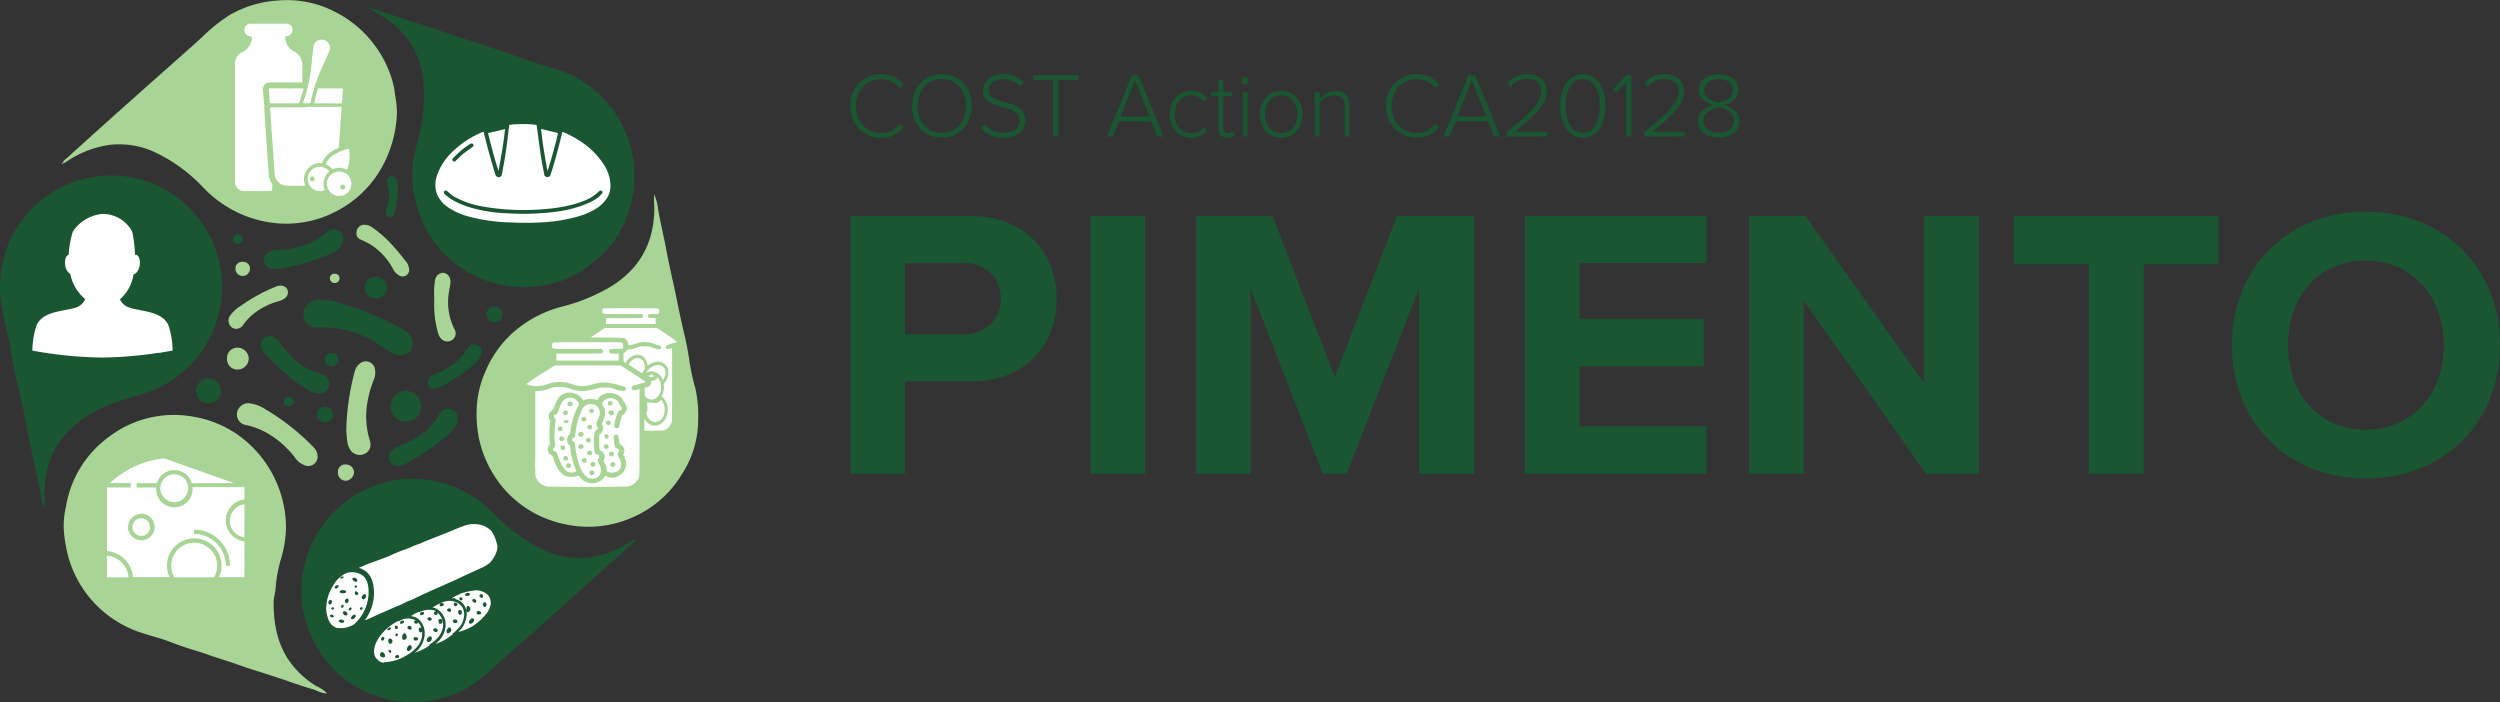 <svg id="Layer_1" data-name="Layer 1" xmlns="http://www.w3.org/2000/svg" viewBox="0 0 629.2 176.79"><rect x="0" y="0" width="629.2" height="176.79" fill="#333333" stroke="none"/><defs><style>.cls-1{fill:#1a5632;}.cls-2{fill:#007974;}.cls-3{fill:#a8d596;}.cls-4{fill:#fff;}.cls-5{fill:none;}</style></defs><path class="cls-1" d="M222.45,121.35V56.46h30.2c14,0,21.69,9.53,21.69,20.92S266.6,98.1,252.65,98.1H236.19v23.25Zm28.36-53H236.19v17.9h14.62c5.43,0,9.49-3.5,9.49-9s-4.06-9-9.49-9" transform="translate(-8.4 -2.1)"/><rect class="cls-1" x="274.46" y="54.35" width="13.75" height="64.9"/><polygon class="cls-1" points="357.14 119.25 357.14 72.55 338.94 119.25 332.94 119.25 314.74 72.55 314.74 119.25 300.99 119.25 300.99 54.35 320.26 54.35 335.94 94.83 351.63 54.35 370.99 54.35 370.99 119.25 357.14 119.25"/><polygon class="cls-1" points="383.77 119.25 383.77 54.35 429.47 54.35 429.47 66.22 397.52 66.22 397.52 80.33 428.79 80.33 428.79 92.2 397.52 92.2 397.52 107.28 429.47 107.28 429.47 119.25 383.77 119.25"/><polygon class="cls-1" points="484.75 119.25 453.96 75.66 453.96 119.25 440.21 119.25 440.21 54.35 454.35 54.35 484.26 96.39 484.26 54.35 498.01 54.35 498.01 119.25 484.75 119.25"/><polygon class="cls-1" points="525.7 119.25 525.7 66.52 506.82 66.52 506.82 54.35 558.33 54.35 558.33 66.52 539.55 66.52 539.55 119.25 525.7 119.25"/><path class="cls-1" d="M603.81,55.39c19.56,0,33.79,14,33.79,33.57s-14.23,33.56-33.79,33.56-33.69-14-33.69-33.56,14.23-33.57,33.69-33.57m0,12.26c-11.91,0-19.56,9.14-19.56,21.31s7.65,21.3,19.56,21.3S623.47,101,623.47,89s-7.75-21.31-19.66-21.31" transform="translate(-8.4 -2.1)"/><path class="cls-1" d="M222.45,28.75a7.66,7.66,0,0,1,7.76-8,6.94,6.94,0,0,1,5.65,2.74l-1.11.72A5.57,5.57,0,0,0,230.21,22c-3.58,0-6.38,2.76-6.38,6.8s2.8,6.8,6.38,6.8a5.58,5.58,0,0,0,4.54-2.26l1.11.7a6.89,6.89,0,0,1-5.65,2.76,7.66,7.66,0,0,1-7.76-8" transform="translate(-8.4 -2.1)"/><path class="cls-1" d="M245.45,20.74c4.5,0,7.48,3.48,7.48,8s-3,8-7.48,8-7.49-3.48-7.49-8,3-8,7.49-8m0,1.21c-3.74,0-6.1,2.85-6.1,6.8s2.36,6.8,6.1,6.8,6.09-2.91,6.09-6.8-2.4-6.8-6.09-6.8" transform="translate(-8.4 -2.1)"/><path class="cls-1" d="M256.18,33.29a6.28,6.28,0,0,0,4.8,2.26c3.17,0,4.07-1.77,4.07-3.09,0-2.18-2.05-2.79-4.23-3.37-2.42-.67-5-1.37-5-4.22,0-2.53,2.27-4.13,5.06-4.13a6.6,6.6,0,0,1,5.22,2.18l-.88,1A5.5,5.5,0,0,0,260.8,22c-2.05,0-3.6,1.18-3.6,2.85,0,1.84,1.91,2.37,4,2.92,2.49.72,5.22,1.51,5.22,4.65,0,2-1.32,4.38-5.48,4.38a7,7,0,0,1-5.63-2.46Z" transform="translate(-8.4 -2.1)"/><polygon class="cls-1" points="265.06 34.37 265.06 20.1 260.02 20.1 260.02 18.89 271.43 18.89 271.43 20.1 266.39 20.1 266.39 34.37 265.06 34.37"/><path class="cls-1" d="M299.73,36.47l-1.55-3.8H290l-1.55,3.8H287L293.27,21h1.64l6.3,15.48Zm-5.66-14.18-3.67,9.17h7.37Z" transform="translate(-8.4 -2.1)"/><path class="cls-1" d="M308.21,25a4.58,4.58,0,0,1,3.94,1.9l-.83.74a3.53,3.53,0,0,0-3.05-1.55c-2.61,0-4.2,2.09-4.2,4.78s1.59,4.8,4.2,4.8a3.53,3.53,0,0,0,3.05-1.58l.83.75a4.55,4.55,0,0,1-3.94,1.92c-3.28,0-5.43-2.62-5.43-5.89S304.93,25,308.21,25" transform="translate(-8.4 -2.1)"/><path class="cls-1" d="M315.06,34.32v-8h-1.84V25.27h1.84V22.2h1.23v3.07h2.26v1.06h-2.26v7.8c0,.9.37,1.53,1.15,1.53a1.75,1.75,0,0,0,1.25-.53l.46.93a2.53,2.53,0,0,1-1.89.69c-1.48,0-2.2-.9-2.2-2.43" transform="translate(-8.4 -2.1)"/><path class="cls-1" d="M320.86,22.43a.94.94,0,0,1,.92-.92.93.93,0,0,1,0,1.85,1,1,0,0,1-.92-.93m.32,2.83h1.2V36.47h-1.2Z" transform="translate(-8.4 -2.1)"/><path class="cls-1" d="M325.48,30.86c0-3.27,2.1-5.87,5.35-5.87s5.38,2.6,5.38,5.87-2.08,5.89-5.38,5.89-5.35-2.62-5.35-5.89m9.44,0c0-2.49-1.45-4.78-4.09-4.78s-4.06,2.29-4.06,4.78,1.48,4.8,4.06,4.8,4.09-2.3,4.09-4.8" transform="translate(-8.4 -2.1)"/><path class="cls-1" d="M346.83,36.47V28.89c0-2.16-1.08-2.81-2.7-2.81A4.75,4.75,0,0,0,340.51,28v8.47h-1.2V25.27h1.2V27a5.62,5.62,0,0,1,4-2c2.26,0,3.51,1.11,3.51,3.64v7.84Z" transform="translate(-8.4 -2.1)"/><path class="cls-1" d="M357.22,28.75a7.66,7.66,0,0,1,7.76-8,7,7,0,0,1,5.66,2.74l-1.11.72A5.59,5.59,0,0,0,365,22c-3.58,0-6.37,2.76-6.37,6.8s2.79,6.8,6.37,6.8a5.6,5.6,0,0,0,4.55-2.26l1.11.7A6.89,6.89,0,0,1,365,36.75a7.66,7.66,0,0,1-7.76-8" transform="translate(-8.4 -2.1)"/><path class="cls-1" d="M384.47,36.47l-1.54-3.8h-8.2l-1.55,3.8H371.7L378,21h1.64L386,36.47Zm-5.66-14.18-3.67,9.17h7.37Z" transform="translate(-8.4 -2.1)"/><path class="cls-1" d="M387.59,36.47V35.38c5.24-4.24,8.75-7.26,8.75-10.26,0-2.22-1.82-3.15-3.51-3.15a5,5,0,0,0-4.22,2l-.91-.84a6.26,6.26,0,0,1,5.13-2.39c2.26,0,4.85,1.3,4.85,4.36,0,3.42-3.58,6.53-8,10.15h8.11v1.2Z" transform="translate(-8.4 -2.1)"/><path class="cls-1" d="M406.78,20.76c4.11,0,5.68,4.3,5.68,8s-1.57,8-5.68,8-5.71-4.34-5.71-8,1.55-8,5.71-8m0,1.21c-3.26,0-4.32,3.57-4.32,6.78s1.06,6.79,4.32,6.79,4.27-3.61,4.27-6.79S410,22,406.78,22" transform="translate(-8.4 -2.1)"/><polygon class="cls-1" points="409.25 34.37 409.25 20.7 406.78 23.35 405.97 22.49 409.37 18.89 410.57 18.89 410.57 34.37 409.25 34.37"/><path class="cls-1" d="M422.18,36.47V35.38c5.24-4.24,8.75-7.26,8.75-10.26,0-2.22-1.82-3.15-3.51-3.15a5,5,0,0,0-4.23,2l-.9-.84a6.26,6.26,0,0,1,5.13-2.39c2.26,0,4.85,1.3,4.85,4.36,0,3.42-3.58,6.53-8,10.15h8.11v1.2Z" transform="translate(-8.4 -2.1)"/><path class="cls-1" d="M439.52,28.49c-1.83-.49-3.58-1.67-3.58-3.74,0-2.73,2.54-4,5-4s5,1.26,5,4c0,2.07-1.75,3.25-3.57,3.74,2,.53,3.8,2,3.8,4.11,0,2.5-2.26,4.15-5.21,4.15s-5.25-1.62-5.25-4.15c0-2.16,1.88-3.58,3.84-4.11m1.41.6c-.95.12-3.91,1.05-3.91,3.41,0,1.88,1.85,3,3.91,3s3.9-1.16,3.9-3c0-2.36-3-3.29-3.9-3.41m0-7.12c-2,0-3.65,1.07-3.65,2.92,0,2.16,2.72,2.86,3.65,3,.94-.18,3.64-.88,3.64-3,0-1.85-1.64-2.92-3.64-2.92" transform="translate(-8.4 -2.1)"/><path class="cls-2" d="M90.66,176.61l0,0h0" transform="translate(-8.4 -2.1)"/><path class="cls-1" d="M167,138.49a25.79,25.79,0,0,1-10.51,3.93,21.44,21.44,0,0,1-12.25-2.36,42.38,42.38,0,0,1-11.29-8.47,29.41,29.41,0,0,0-15.28-8.46,27.31,27.31,0,0,0-12.56.43,26.53,26.53,0,0,0-9,4.27,28.24,28.24,0,0,0-11.69,20.22,26.39,26.39,0,0,0,2.75,15,27.43,27.43,0,0,0,18.66,15,25.41,25.41,0,0,0,10.36.5,30.68,30.68,0,0,0,10.34-3.6,39.68,39.68,0,0,0,6.81-5.51c4.19-3.75,8.46-7.41,12.65-11.16q10.72-9.6,21.4-19.26c.39-.36.9-.63,1.06-1.21l0,0c-.61-.05-1,.41-1.45.69" transform="translate(-8.4 -2.1)"/><path class="cls-1" d="M24.62,111.66c4.81-5.41,11.2-8,17.9-9.89a36.76,36.76,0,0,0,6.29-2.32A27.41,27.41,0,0,0,60.64,88.17a29.69,29.69,0,0,0,3.69-13.12,26.41,26.41,0,0,0-.78-7,26.81,26.81,0,0,0-5.37-11.22,27.7,27.7,0,0,0-26.13-10.2,27,27,0,0,0-13.55,6.1A27.48,27.48,0,0,0,8.75,69.93a27.87,27.87,0,0,0-.17,7.63c.49,4.18,1.8,8.19,2.45,12.34.59,3.73,1.46,7.44,2.33,11.14.94,4,1.67,8,2.49,12,.62,3,1.24,6,1.87,9,.37,1.81.83,3.61,1.09,5.43a5.77,5.77,0,0,0,1,2.63,26.08,26.08,0,0,1,.8-11,19.1,19.1,0,0,1,4.05-7.42" transform="translate(-8.4 -2.1)"/><path class="cls-3" d="M183.23,99.25a61.08,61.08,0,0,1-1.45-7.17c-.36-2.45-.91-4.89-1.49-7.31-.9-3.82-1.61-7.69-2.46-11.52-.63-2.82-1.25-5.64-1.77-8.47-.64-3.43-1.5-6.81-2.06-10.25A11.16,11.16,0,0,0,173,51c0,.65,0,1.14,0,1.63a25.68,25.68,0,0,1-.56,7.71,20.75,20.75,0,0,1-4.38,8.89,25.05,25.05,0,0,1-7.47,5.85,45.53,45.53,0,0,1-10.37,4.1,29.64,29.64,0,0,0-13.12,7,27.42,27.42,0,0,0-6.74,9.93,25.07,25.07,0,0,0-2,9.45,31.41,31.41,0,0,0,.52,6.55A28.47,28.47,0,0,0,133.59,123,27.28,27.28,0,0,0,144,131.81a29.53,29.53,0,0,0,8.51,2.58,27.31,27.31,0,0,0,15.7-2.36,26.74,26.74,0,0,0,11.75-10.48,25.13,25.13,0,0,0,4.15-13.39,32.73,32.73,0,0,0-.83-8.91" transform="translate(-8.4 -2.1)"/><path class="cls-3" d="M88,174.78a22.86,22.86,0,0,1-7.24-7c-2.71-4.28-3.5-9.06-3.49-14,0-1.3.46-2.56.52-3.87a33.75,33.75,0,0,1,1.39-7.34,30.12,30.12,0,0,0,1.2-7.66,28.75,28.75,0,0,0-8.66-20.5A27.21,27.21,0,0,0,57.19,107a27,27,0,0,0-21.44,5.1A27,27,0,0,0,25,129.63a21.5,21.5,0,0,0-.56,5.51,34.64,34.64,0,0,0,1.45,8.1,28,28,0,0,0,17,17.73c2.14.79,4.37,1.33,6.54,2.05,1.65.54,3.26,1.22,4.91,1.78,2.21.74,4.46,1.35,6.65,2.15s4.73,1.5,7.07,2.35c3.17,1.15,6.42,2.09,9.62,3.15s6.3,2.2,9.49,3.14c1.17.35,2.24,1.1,3.54,1A8.51,8.51,0,0,0,88,174.78" transform="translate(-8.4 -2.1)"/><path class="cls-1" d="M114.63,20.21a35,35,0,0,1,.39,8.51,51.73,51.73,0,0,1-1.75,10,31.27,31.27,0,0,0-1,5.14,28.41,28.41,0,0,0,1.39,11.2,27.12,27.12,0,0,0,7.95,12.26,28.21,28.21,0,0,0,25.19,6.31,27.11,27.11,0,0,0,10.73-5.31,26.68,26.68,0,0,0,9.89-15.91,28.7,28.7,0,0,0-.4-13.65,28.23,28.23,0,0,0-7.79-12.87A26.6,26.6,0,0,0,149,19.72c-2.6-.83-5.24-1.55-7.81-2.48q-4.22-1.51-8.46-2.92c-3.15-1.06-6.33-2.05-9.48-3.1S116.82,9,113.6,8c-3.44-1.11-6.9-2.21-10.31-3.43a7.18,7.18,0,0,0-2.3-.45,51.18,51.18,0,0,1,5.45,3.33,20.36,20.36,0,0,1,8.19,12.75" transform="translate(-8.4 -2.1)"/><path class="cls-3" d="M24.29,43.15c.44,0,.72-.3,1.05-.51a25.48,25.48,0,0,1,10.92-4.11,21.36,21.36,0,0,1,12,2.31,40.45,40.45,0,0,1,11.08,8.22A29.2,29.2,0,0,0,78,58.29a27.08,27.08,0,0,0,15-3,27.54,27.54,0,0,0,11.46-11,30.57,30.57,0,0,0,3.85-13.66,28.24,28.24,0,0,0-.47-4.6,21.6,21.6,0,0,0-1.38-5.66A28.3,28.3,0,0,0,93,5.22a26.38,26.38,0,0,0-14.54-3A27.58,27.58,0,0,0,66,6,44.66,44.66,0,0,0,59,11.69c-5.21,4.71-10.5,9.32-15.73,14q-9,8-17.88,16.06c-.43.39-1,.66-1.15,1.33-.12,0-.33.09-.22.23s.22,0,.29-.15" transform="translate(-8.4 -2.1)"/><path class="cls-1" d="M89.21,77.49a22.57,22.57,0,0,1,5.47,1.08,74,74,0,0,1,14.88,6.3,9.35,9.35,0,0,1,1.36.89,3.43,3.43,0,0,1,1.32,2.55,2.84,2.84,0,0,1-3,3.17,5.52,5.52,0,0,1-2.87-.92c-1.27-.79-2.46-1.69-3.75-2.46A25.11,25.11,0,0,0,89,84.51c-.28,0-.55,0-.82,0a3.06,3.06,0,0,1-3.28-2.46,3.47,3.47,0,0,1,1.84-4,5.2,5.2,0,0,1,2.46-.53" transform="translate(-8.4 -2.1)"/><path class="cls-3" d="M70.94,103.58a9.22,9.22,0,0,1,4.39,1.61,56.73,56.73,0,0,1,12,9.5,3.17,3.17,0,0,1,1,2.29,2.34,2.34,0,0,1-3,2.31,5,5,0,0,1-2.7-2.05,23.58,23.58,0,0,0-7.89-6.63,19,19,0,0,0-4.51-1.56,2.67,2.67,0,0,1-1.75-4.13,2.85,2.85,0,0,1,2.43-1.34" transform="translate(-8.4 -2.1)"/><path class="cls-3" d="M95.54,110.74a62.27,62.27,0,0,1,2.19-15.33A3.58,3.58,0,0,1,99,93.58a2.32,2.32,0,0,1,3.66,1,4.56,4.56,0,0,1-.22,3.19,27.73,27.73,0,0,0-1.67,6.2,20.63,20.63,0,0,0,.62,8.7,4.75,4.75,0,0,1,.23,1,2.47,2.47,0,0,1-1.65,2.73,2.83,2.83,0,0,1-3.35-1,5,5,0,0,1-.82-2.18c-.12-.94-.17-1.9-.22-2.53" transform="translate(-8.4 -2.1)"/><path class="cls-1" d="M74.79,67.54a2.23,2.23,0,0,1,1.1-1.9A4.59,4.59,0,0,1,78.21,65a22.08,22.08,0,0,0,7.36-1.39,18.73,18.73,0,0,0,5.19-3.18,2.13,2.13,0,0,1,2.43-.48,2.62,2.62,0,0,1,1.65,2.17,3,3,0,0,1-1.22,2.58,7.8,7.8,0,0,1-2,1.21A48.93,48.93,0,0,1,77.88,69.8a2.54,2.54,0,0,1-3-1.7c0-.19-.07-.4-.1-.56" transform="translate(-8.4 -2.1)"/><path class="cls-1" d="M108.69,119.33a2.14,2.14,0,0,1-2.26-1.36,2.19,2.19,0,0,1,.59-2.43,5.64,5.64,0,0,1,2.26-1.33,20.61,20.61,0,0,0,6.52-3.9,17.16,17.16,0,0,0,2.76-3.26c.21-.31.39-.64.61-1a2.24,2.24,0,0,1,2.72-1,2.5,2.5,0,0,1,1.77,2.57,3.76,3.76,0,0,1-.87,2.14,19.41,19.41,0,0,1-3.55,3.35,51.78,51.78,0,0,1-8.8,5.71,3.24,3.24,0,0,1-1.75.49" transform="translate(-8.4 -2.1)"/><path class="cls-1" d="M88.8,101.18a5.33,5.33,0,0,1-2.36-.64,32.42,32.42,0,0,1-5.67-4,50.54,50.54,0,0,1-5.59-5.36A5.21,5.21,0,0,1,74.29,90a2.4,2.4,0,0,1,.49-2.82,2.33,2.33,0,0,1,2.84-.05,6.81,6.81,0,0,1,1.61,1.69,19.88,19.88,0,0,0,6,5.72,20.45,20.45,0,0,0,4.2,1.8A2.28,2.28,0,0,1,91.22,99a2.49,2.49,0,0,1-2.42,2.18" transform="translate(-8.4 -2.1)"/><path class="cls-3" d="M117.69,77.25a22.91,22.91,0,0,1,.16-4.38c.05-.2.06-.41.12-.6a2.06,2.06,0,0,1,2-1.51,2,2,0,0,1,1.73,1.62,3.2,3.2,0,0,1,0,1.41c-.18,1.11-.42,2.21-.49,3.33a15.19,15.19,0,0,0,1.56,7.82,2,2,0,0,1-.06,2.22,2.13,2.13,0,0,1-3.14.33,3.6,3.6,0,0,1-1-1.84A26.83,26.83,0,0,1,117.7,80c-.06-.92,0-1.84,0-2.76" transform="translate(-8.4 -2.1)"/><path class="cls-3" d="M98.14,60.76a1.94,1.94,0,0,1,2.06-2.09,3.38,3.38,0,0,1,1.89.66,29.94,29.94,0,0,1,5.52,5c.93,1,1.8,2.13,2.66,3.22A3.72,3.72,0,0,1,111.38,70a1.64,1.64,0,0,1-2.27,1.55,3.76,3.76,0,0,1-1.83-1.84,16.51,16.51,0,0,0-5.36-5.9,22.6,22.6,0,0,0-2.81-1.45,1.55,1.55,0,0,1-1-1.57" transform="translate(-8.4 -2.1)"/><path class="cls-3" d="M78.86,74a1.85,1.85,0,0,1,1.89,1A1.88,1.88,0,0,1,80,77.22a4.17,4.17,0,0,1-1.46.69,17.37,17.37,0,0,0-6.72,3.49,15.11,15.11,0,0,0-2.24,2.49,2,2,0,0,1-2.74.68,2.17,2.17,0,0,1-.55-3A8.9,8.9,0,0,1,69.11,79a42.23,42.23,0,0,1,8.54-4.69A3.13,3.13,0,0,1,78.86,74" transform="translate(-8.4 -2.1)"/><path class="cls-1" d="M127.56,88.76a1.73,1.73,0,0,1,2,1.92,4.13,4.13,0,0,1-1.78,3,31.68,31.68,0,0,1-3.59,2.83A36.66,36.66,0,0,1,119,99.57a2.79,2.79,0,0,1-1.35.37,1.64,1.64,0,0,1-1.53-1.15,1.77,1.77,0,0,1,.61-1.92,5.49,5.49,0,0,1,1.42-.79A15.4,15.4,0,0,0,124.4,92a19,19,0,0,0,1.71-2.27c.37-.55.79-1,1.45-1" transform="translate(-8.4 -2.1)"/><path class="cls-1" d="M106.7,104.38a3.92,3.92,0,0,1,3.85-3.92,4,4,0,0,1,3.88,4,3.83,3.83,0,0,1-3.88,3.75,3.76,3.76,0,0,1-3.85-3.86" transform="translate(-8.4 -2.1)"/><path class="cls-1" d="M57.77,100.49a3.14,3.14,0,0,1,3.08-3.15A3.18,3.18,0,0,1,64,100.57a3.07,3.07,0,0,1-3.11,3,3,3,0,0,1-3.09-3.09" transform="translate(-8.4 -2.1)"/><path class="cls-1" d="M103,71.78a2.75,2.75,0,1,1,0,5.5,2.84,2.84,0,0,1-2.78-2.8,2.8,2.8,0,0,1,2.76-2.7" transform="translate(-8.4 -2.1)"/><path class="cls-3" d="M65.53,92.38a2.62,2.62,0,0,1,2.71-2.78A2.85,2.85,0,0,1,71,92.33a2.79,2.79,0,0,1-2.8,2.77,2.6,2.6,0,0,1-2.67-2.72" transform="translate(-8.4 -2.1)"/><path class="cls-3" d="M93.45,121a1.82,1.82,0,0,1,2-2A2,2,0,0,1,97.49,121a2.23,2.23,0,0,1-2.1,2.1A2,2,0,0,1,93.45,121" transform="translate(-8.4 -2.1)"/><path class="cls-1" d="M90.19,108.42a2,2,0,0,1-2-2,2,2,0,1,1,4,0,1.91,1.91,0,0,1-2,2" transform="translate(-8.4 -2.1)"/><path class="cls-1" d="M132.84,83.17a2,2,0,0,1-2-2,2,2,0,1,1,4,.06,1.92,1.92,0,0,1-2,2" transform="translate(-8.4 -2.1)"/><path class="cls-1" d="M90.19,92.67a1.58,1.58,0,0,1,1.56-1.76,1.69,1.69,0,1,1,0,3.37,1.52,1.52,0,0,1-1.58-1.61" transform="translate(-8.4 -2.1)"/><path class="cls-1" d="M79.8,103.2a1.22,1.22,0,1,1,2.44,0,1.22,1.22,0,1,1-2.44,0" transform="translate(-8.4 -2.1)"/><path class="cls-1" d="M67.05,62.18a1.22,1.22,0,1,1,1.26,1.28,1.22,1.22,0,0,1-1.26-1.28" transform="translate(-8.4 -2.1)"/><path class="cls-3" d="M91.42,72.18A1.11,1.11,0,0,1,92.59,71a1.13,1.13,0,0,1,1.26,1.23,1.22,1.22,0,0,1-2.43,0" transform="translate(-8.4 -2.1)"/><path class="cls-3" d="M67.66,69.85A1.66,1.66,0,0,1,69.41,68a1.7,1.7,0,0,1,1.9,1.86,1.83,1.83,0,0,1-3.65,0" transform="translate(-8.4 -2.1)"/><path class="cls-1" d="M108.25,53.06a13.14,13.14,0,0,1-.43,2.57,2.24,2.24,0,0,1-.11.34,1.22,1.22,0,0,1-1.27.74,1.19,1.19,0,0,1-.9-1.08,2.17,2.17,0,0,1,.09-.84,19,19,0,0,0,.55-1.92,9.12,9.12,0,0,0-.33-4.72,1.21,1.21,0,0,1,.2-1.31,1.27,1.27,0,0,1,1.88,0,2.16,2.16,0,0,1,.47,1.16,16,16,0,0,1,.06,3.39c0,.54-.14,1.08-.21,1.62" transform="translate(-8.4 -2.1)"/><path class="cls-4" d="M85.39,29c2.88,0,5.77,0,8.65,0,.27,0,.36.05.34.34q-.27,3.66-.53,7.32c-.06.76-.11,1.53-.15,2.29a.49.49,0,0,1-.34.5,8.61,8.61,0,0,0-2.5,1.58A4.94,4.94,0,0,0,89.54,43c0,.13-.08.21-.27.19a4,4,0,0,0-4.15,5.26c.13.39.13.39-.29.39H80.68a3.17,3.17,0,0,1-3.17-3c-.16-2.58-.36-5.15-.53-7.72-.14-1.9-.26-3.79-.39-5.69-.07-1-.14-2-.22-3,0-.26,0-.3.28-.3h8.74" transform="translate(-8.4 -2.1)"/><path class="cls-4" d="M85.59,28.11h-.7c-.23,0-.25-.06-.18-.26a38.41,38.41,0,0,0,1.21-4.05,40.41,40.41,0,0,0,.89-5.59c.14-1.46.29-2.93.48-4.38a1.9,1.9,0,0,1,1.48-1.66,2,2,0,0,1,2.14.61A2,2,0,0,1,91.29,15c-.54,1.26-1.12,2.51-1.69,3.76a39.89,39.89,0,0,0-2.95,8.77c-.11.57-.12.57-.7.57Z" transform="translate(-8.4 -2.1)"/><path class="cls-4" d="M80.44,24.35H84.5c.29,0,.32.07.24.33-.3,1.07-.63,2.13-1,3.18a.33.33,0,0,1-.37.25c-2.24,0-4.47,0-6.7,0-.27,0-.38-.05-.4-.36-.05-1-.13-2.06-.22-3.09,0-.25,0-.33.31-.33,1.36,0,2.73,0,4.09,0" transform="translate(-8.4 -2.1)"/><path class="cls-4" d="M96.83,48.34a3,3,0,0,1-3.06,3.07,3.07,3.07,0,1,1,3.06-3.07m-2.18.22a.63.63,0,0,0-.63.61.63.63,0,1,0,.63-.61" transform="translate(-8.4 -2.1)"/><path class="cls-4" d="M91,28.11H87.75c-.2,0-.27,0-.22-.25.23-1.12.51-2.23.83-3.32a.23.23,0,0,1,.26-.19h5.9c.16,0,.2,0,.19.21-.08,1.08-.15,2.15-.22,3.22,0,.24-.08.34-.36.34-1.06,0-2.12,0-3.17,0" transform="translate(-8.4 -2.1)"/><path class="cls-4" d="M89,50.2a3.09,3.09,0,0,1-3.14-2.92,3,3,0,0,1,2.7-3.19,3,3,0,0,1,2.6.95c.13.13.12.2,0,.33a3.9,3.9,0,0,0-1.07,4.34c.07.22,0,.28-.18.34a2.85,2.85,0,0,1-.89.15m-1.44-3.07a.66.66,0,0,0-.63-.63.64.64,0,0,0,0,1.27.65.65,0,0,0,.61-.64" transform="translate(-8.4 -2.1)"/><path class="cls-4" d="M96.4,41.33a9.18,9.18,0,0,1-.54,3.28c-.07.19-.13.24-.34.14a3.83,3.83,0,0,0-3.24-.11.25.25,0,0,1-.35-.09,3.72,3.72,0,0,0-1.35-1c-.21-.09-.2-.18-.12-.36a4.55,4.55,0,0,1,1.59-1.86,12.1,12.1,0,0,1,4-1.78c.17,0,.2,0,.22.17.06.55.1,1.1.11,1.65" transform="translate(-8.4 -2.1)"/><path class="cls-4" d="M75.67,40.79c-.06-.89-.13-1.77-.19-2.65s-.13-2-.2-3l-.18-2.75,0-.26c-.06-.89-.12-1.81-.2-2.71a1.94,1.94,0,0,1,.09-.83,2,2,0,0,1-.2-.8c0-1-.14-2.07-.22-3A1.8,1.8,0,0,1,75,23.39a1.75,1.75,0,0,1,1.34-.55h8.14q0-1.95,0-3.9A3.88,3.88,0,0,0,82.34,15a4,4,0,0,1-2.16-3.73,5.19,5.19,0,0,0,.84-.15,1.65,1.65,0,0,0,1-1.73A1.52,1.52,0,0,0,80.6,8.07q-4.62,0-9.23,0a1.51,1.51,0,0,0-1.46,1.48,1.63,1.63,0,0,0,1.17,1.65c.23.07.5,0,.75.26a4.39,4.39,0,0,1-2.44,3.74,3.28,3.28,0,0,0-1.87,3.12q0,14.68,0,29.39A2.32,2.32,0,0,0,70,50.18c2,0,4,0,6,0,.27,0,.55.08.81-.12A2.76,2.76,0,0,0,76.92,49v-.57a4.86,4.86,0,0,1-.9-2.54c-.11-1.68-.23-3.4-.35-5.05" transform="translate(-8.4 -2.1)"/><path class="cls-4" d="M148.84,35.59c-.18,1.21-2.31,8.92-2.65,9.56-.66-3.51-1.25-7-1.62-10.6Z" transform="translate(-8.4 -2.1)"/><path class="cls-4" d="M131.22,35.59l4.29-1c-.36,3.6-1,7.08-1.64,10.56C132.85,42,132,38.83,131.22,35.59Z" transform="translate(-8.4 -2.1)"/><path class="cls-5" d="M121.21,51.77c.2.16.42.3.6.42l0,0a11.35,11.35,0,0,1-1-.71Z" transform="translate(-8.4 -2.1)"/><path class="cls-5" d="M120.89,50.21a.52.52,0,0,0-.72,0,.5.5,0,0,0,.06.72l.21.19C119.47,50.15,120.89,50.21,120.89,50.21Z" transform="translate(-8.4 -2.1)"/><path class="cls-5" d="M121.89,51.08l-1-.87A9.23,9.23,0,0,0,121.89,51.08Z" transform="translate(-8.4 -2.1)"/><path class="cls-5" d="M122.45,42.67a.52.52,0,0,0,.7-.13c.56-.54,1.09-1.12,1.69-1.61.78-.63,1.61-1.18,2.41-1.78a2.17,2.17,0,0,0,.34-.38c0-.51-.45-.72-.81-.47-.75.52-1.52,1-2.22,1.6s-1.44,1.32-2.13,2A.49.49,0,0,0,122.45,42.67Z" transform="translate(-8.4 -2.1)"/><path class="cls-5" d="M124.35,52.45c-.52-.24-1-.49-1.53-.78a.34.34,0,0,0-.12,0,9.57,9.57,0,0,0,1.57.79Z" transform="translate(-8.4 -2.1)"/><path class="cls-5" d="M122.27,52.47a4,4,0,0,0,.38.24l.78.35c-.31-.16-.68-.35-1.07-.58Z" transform="translate(-8.4 -2.1)"/><path d="M124.35,52.45l.33.14Z" transform="translate(-8.4 -2.1)"/><path d="M120.8,51.43l0,0-.39-.33C120.54,51.21,120.66,51.32,120.8,51.43Z" transform="translate(-8.4 -2.1)"/><path class="cls-5" d="M122.45,42.67a.52.52,0,0,0,.7-.13c.56-.54,1.09-1.12,1.69-1.61.78-.63,1.61-1.18,2.41-1.78a2.17,2.17,0,0,0,.34-.38c0-.51-.45-.72-.81-.47-.75.52-1.52,1-2.22,1.6s-1.44,1.32-2.13,2A.49.49,0,0,0,122.45,42.67Z" transform="translate(-8.4 -2.1)"/><path class="cls-5" d="M157.43,51.58a.25.25,0,0,1,0,.07l.05,0S157.44,51.59,157.43,51.58Z" transform="translate(-8.4 -2.1)"/><path class="cls-5" d="M159.39,51.42s0,0,0-.06l0,0Z" transform="translate(-8.4 -2.1)"/><path class="cls-5" d="M160,50.81l0-.09a.32.32,0,0,0-.06.08Z" transform="translate(-8.4 -2.1)"/><path class="cls-5" d="M122.45,42.67a.52.52,0,0,0,.7-.13c.56-.54,1.09-1.12,1.69-1.61.78-.63,1.61-1.18,2.41-1.78a2.17,2.17,0,0,0,.34-.38c0-.51-.45-.72-.81-.47-.75.52-1.52,1-2.22,1.6s-1.44,1.32-2.13,2A.49.49,0,0,0,122.45,42.67Z" transform="translate(-8.4 -2.1)"/><path class="cls-5" d="M156.92,51.91c-.16.05-.26.1-.3.18l.3-.16Z" transform="translate(-8.4 -2.1)"/><path class="cls-5" d="M156.08,52.28v.07h0Z" transform="translate(-8.4 -2.1)"/><path class="cls-5" d="M157.23,52.88h0l-.11,0Z" transform="translate(-8.4 -2.1)"/><path class="cls-5" d="M154.76,52.85l-.13,0-.29.1s.26-.07.66-.21A.71.71,0,0,0,154.76,52.85Z" transform="translate(-8.4 -2.1)"/><path class="cls-5" d="M155.58,52.48a.54.54,0,0,1-.06.11l.07,0S155.58,52.51,155.58,52.48Z" transform="translate(-8.4 -2.1)"/><path class="cls-5" d="M158.57,54.5h0a5.13,5.13,0,0,0,1.28-1l0,0A11.64,11.64,0,0,1,158.57,54.5Z" transform="translate(-8.4 -2.1)"/><path class="cls-4" d="M160.07,43.06a20,20,0,0,0-5.82-5.55,24.7,24.7,0,0,0-4.3-2.24c0,.1-.06.2-.08.29-.84,3.51-1.77,7-2.88,10.43a.81.81,0,0,1-.88.67.79.79,0,0,1-.76-.76c-.29-1.58-.62-3.16-.85-4.75-.36-2.41-.66-4.83-1-7.25,0-.28-.11-.38-.38-.41a27.93,27.93,0,0,0-5.09-.1c-.5,0-1,.1-1.47.15a.43.43,0,0,0,0,.1c-.3,2.33-.56,4.66-.9,7-.27,1.79-.62,3.56-.94,5.33a.81.81,0,0,1-1,.7.89.89,0,0,1-.67-.71c-1-3.29-1.95-6.62-2.76-10-.05-.22-.12-.45-.18-.68l-.13,0a23.79,23.79,0,0,0-8.09,5.4,14.2,14.2,0,0,0-3.48,5.53,6.87,6.87,0,0,0,0,4.81,7.38,7.38,0,0,0,2.68,3.2,17.2,17.2,0,0,0,5.35,2.4,45.57,45.57,0,0,0,10.65,1.47A71.56,71.56,0,0,0,145.7,58,39.15,39.15,0,0,0,154,56.54a17.63,17.63,0,0,0,4.34-1.87,1.42,1.42,0,0,1,.27-.17,11.64,11.64,0,0,0,1.27-1l0,0A11.69,11.69,0,0,0,161.15,52a6,6,0,0,0,.9-3.38A10.33,10.33,0,0,0,160.07,43.06Zm-37.64-1.17c.69-.67,1.38-1.37,2.13-2s1.47-1.08,2.22-1.6c.36-.25.79,0,.81.47a2.17,2.17,0,0,1-.34.38c-.8.6-1.63,1.15-2.41,1.78-.6.49-1.13,1.07-1.69,1.61a.52.52,0,0,1-.7.13A.49.49,0,0,1,122.43,41.89ZM160,50.7v0a.18.18,0,0,1-.06.08,6.65,6.65,0,0,1-.55.58c0,.06-.52.46-.58.51a9,9,0,0,1-.81.56,13.52,13.52,0,0,1-2.1,1l-.69.28-.34.13a1.66,1.66,0,0,1-.29.1,32,32,0,0,1-7.18,1.56,65.59,65.59,0,0,1-11.47.28,37.39,37.39,0,0,1-10-1.72,24.4,24.4,0,0,1-2.84-1.2,10.56,10.56,0,0,1-1.3-.74,10.76,10.76,0,0,1-.93-.7l0,0c-.14-.11-.26-.22-.36-.31l-.21-.19a.5.5,0,0,1-.06-.72.52.52,0,0,1,.72,0l1,.87a6,6,0,0,0,1.17.75,22.52,22.52,0,0,0,2.85,1.24,24.45,24.45,0,0,0,3,.84l1,.19a60.06,60.06,0,0,0,15.73.62,43.13,43.13,0,0,0,4.68-.63,32.51,32.51,0,0,0,4.57-1.26,16.32,16.32,0,0,0,2-.9l.47-.28s1-.73,1.2-.87c0,0,.41-.4.6-.56a.48.48,0,0,1,.64-.07A.45.45,0,0,1,160,50.7Z" transform="translate(-8.4 -2.1)"/><path class="cls-4" d="M49.34,90.74l.12,0c1.48-.24,2.38-.41,2.38-.41h0a22.58,22.58,0,0,0-.64-5c-.07-.26-.14-.54-.23-.84a5.36,5.36,0,0,0-.3-.77c0-.08-.09-.14-.13-.21a4.92,4.92,0,0,0-.28-.45c-.06-.08-.13-.15-.19-.22s-.2-.24-.31-.35l-.25-.2a4.09,4.09,0,0,0-.33-.28l-.3-.19-.36-.22a3.36,3.36,0,0,0-.33-.16c-.12-.06-.24-.13-.37-.18l-.37-.14-.39-.15-.38-.12-.4-.12-.41-.11-.39-.09-.44-.1-.37-.08-.53-.11-.27,0L43.1,80l-.25,0-.49-.1-.29-.07-.42-.09-.28-.08L41,79.5l-.26-.09c-.13,0-.26-.09-.38-.15h0a3.57,3.57,0,0,1-.6-.37l-.15-.11a3.89,3.89,0,0,1-.41-.4l-.07-.08a3.54,3.54,0,0,1-.35-.51l0,0a.75.75,0,0,1-.07-.12l-.12-.25A10.29,10.29,0,0,0,42,71.14c.67-.07,1.33-1,1.55-2.21s-.15-2.57-.89-2.7a.88.88,0,0,0-.28,0,32.09,32.09,0,0,0-.33-3.74c-.19-1.3-.39-2.12-.39-2.12a8.44,8.44,0,0,0-7.48-4.43,10,10,0,0,0-7.44,4.43,23.57,23.57,0,0,0-1.06,5.87c-.71.17-1.09,1.35-.85,2.69a2.89,2.89,0,0,0,1.27,2.13,11,11,0,0,0,3.74,6.32h0a.54.54,0,0,0-.05.11l-.14.24a1,1,0,0,1-.1.17,2,2,0,0,1-.18.26,1.13,1.13,0,0,1-.1.13,3.34,3.34,0,0,1-1.24,1c-2.8,1.27-9.31.78-10.6,5.19a21.26,21.26,0,0,0-.88,5.86A103,103,0,0,0,34,92.09a101.87,101.87,0,0,0,14.18-1.18h0l.19,0,.29,0Z" transform="translate(-8.4 -2.1)"/><path class="cls-4" d="M67.28,123.68,49.7,117.45a23.28,23.28,0,0,0-10.63,3.86,24.29,24.29,0,0,0-3,2.37h5.25v1.1h-6v16a7.15,7.15,0,0,1,6.54,6.58h9.22a6.81,6.81,0,0,1-.65-2.92,6.86,6.86,0,1,1,13.72,0,6.81,6.81,0,0,1-.65,2.92h6.43v-9a5.32,5.32,0,0,1,0-10.57v-3.09H56.85V125a4.57,4.57,0,1,1-9.13,0v-.19H42.78v-1.1H47.9a4.56,4.56,0,0,1,8.77,0Zm-10,11.71a9.07,9.07,0,0,1,9,9.09H65.23a8,8,0,0,0-8-8Zm-13.34-4a3.34,3.34,0,1,1-3.31,3.34A3.34,3.34,0,0,1,43.94,131.43Z" transform="translate(-8.4 -2.1)"/><path class="cls-4" d="M52.28,121.47A3.5,3.5,0,1,0,55.76,125,3.49,3.49,0,0,0,52.28,121.47Z" transform="translate(-8.4 -2.1)"/><path class="cls-4" d="M35.31,141.93v5.47h5.45A6,6,0,0,0,35.31,141.93Z" transform="translate(-8.4 -2.1)"/><path class="cls-4" d="M69.92,137.33V129a4.21,4.21,0,0,0,0,8.35Z" transform="translate(-8.4 -2.1)"/><ellipse class="cls-4" cx="35.54" cy="132.66" rx="2.22" ry="2.23"/><path class="cls-4" d="M57.28,138.69a5.79,5.79,0,0,0-5,8.71h10a5.8,5.8,0,0,0-5-8.71Z" transform="translate(-8.4 -2.1)"/><path class="cls-4" d="M176.34,86.38l-2.53-1.72H160.57l-2.83,1.91-.67.46c4.23,0,8.26.08,8.44.16a2,2,0,0,1,1,1.85,6.52,6.52,0,0,0,1.67-.38,6.67,6.67,0,0,1,4.93,0,7.8,7.8,0,0,0,1,.32c.57.12.78.38.61.77s-.52.39-2.08-.15l-1-.34h-2l-1.07.37a8.42,8.42,0,0,1-2.33.48,1.65,1.65,0,0,1-.53.64l-.38.27,0,1.06,0,1,.18.19.31.2c1.47-2.63,5-3.14,5.6.67a4.14,4.14,0,0,1,2.73-1,2.55,2.55,0,0,1,2.42,2,4.17,4.17,0,0,1-1.13,3.58.5.5,0,0,0,0,.13,4.52,4.52,0,0,1-.55,3,4,4,0,0,1,1.51,2.68c.6,3.83-3.55,6.68-5.83,3v3c2.6,0,4.67-.06,4.86-.13a3,3,0,0,0,2-2c.11-.37.12-.74.12-9.57V89.67l-.49.16c-.59.19-.73.19-.95,0s-.16-.82.37-.93a6.16,6.16,0,0,0,.78-.27,6.78,6.78,0,0,1,1-.29C179.1,88.24,179.11,88.25,176.34,86.38Z" transform="translate(-8.4 -2.1)"/><path class="cls-4" d="M165.3,81.14H170l.13.17a.48.48,0,0,1-.21.79c-.12,0-1.7.07-4.6.07h-4.41v1.47h12.49V82.17h-.7c-1,0-1.22-.12-1.22-.55s.14-.47,1.43-.49,1.39,0,1.39-.7c0-.47-.07-.6-.33-.69s-13.41-.1-13.68,0-.28.2-.28.65C160,81.19,159.71,81.14,165.3,81.14Z" transform="translate(-8.4 -2.1)"/><path class="cls-4" d="M171.14,106.43c1.08,3.08,4.25,2.08,4.53-.78a3.68,3.68,0,0,0-.93-3,1.57,1.57,0,0,1-1.93.8,2.48,2.48,0,0,1-1.42-.13.75.75,0,0,0-.14.39,4.7,4.7,0,0,1,0,1.94C171.19,106,171,106.13,171.14,106.43Z" transform="translate(-8.4 -2.1)"/><path class="cls-4" d="M175.25,97.74c.75-1.08,1-2.43,0-3.38-1.43-1-3.37.07-4.23,1.56C172.8,95,174.54,96,175.25,97.74Z" transform="translate(-8.4 -2.1)"/><path class="cls-4" d="M170.06,96.08a4,4,0,0,1,.32-.68c.14-.29.35-.36.33-.69,0-3.12-2.87-3.19-4.12-.84l2,1.27Z" transform="translate(-8.4 -2.1)"/><path class="cls-4" d="M170.68,99.61v2.14a2.36,2.36,0,0,0,.48.47,2,2,0,0,0,.75.37,1.8,1.8,0,0,0,1,0,2.18,2.18,0,0,0,.78-.44l.2-.18a3.15,3.15,0,0,0,.4-.54,3.51,3.51,0,0,0,.47-1.4,5.19,5.19,0,0,0,0-.56,4.66,4.66,0,0,0-.08-.64c0-.11,0-.21,0-.31a3.39,3.39,0,0,0-.81-1.46,1.55,1.55,0,0,1-1.58.87.59.59,0,0,1,0,.14s0,.09,0,.15a1.34,1.34,0,0,1-.69,1.21,1.77,1.77,0,0,1-.52.17Z" transform="translate(-8.4 -2.1)"/><path class="cls-4" d="M172.1,96.42c-.78.26.05.78.49.59C173.38,96.76,172.57,96.21,172.1,96.42Z" transform="translate(-8.4 -2.1)"/><path class="cls-4" d="M153.89,89.91h5.93l.17.2a.55.55,0,0,1-.27.93c-.1,0-1.14.06-3,.07h-8.28v1.74h15.66V91.12h-.88c-1.2,0-1.52-.13-1.53-.65s.18-.55,1.8-.57c.44,0,.76,0,1,0,.7,0,.73-.21.73-.79,0,0,0-.06,0-.09,0-.45-.09-.62-.4-.73-.11,0-1.43-.06-3.26-.07h0c-1.73,0-3.92,0-6.06,0h-1.52c-3.31,0-6.13,0-6.26.11-.31.12-.36.24-.36.77C147.3,90,146.89,89.91,153.89,89.91Z" transform="translate(-8.4 -2.1)"/><path class="cls-4" d="M151.88,114.52c0-.24,0-.34-.16-.4-.79-.4-.79-2.15,0-2.67.13-.08.18-.28.28-1a17.37,17.37,0,0,1,1.83-6l.32-.59-.13-.33a2.76,2.76,0,0,0-1.14-1.13,2.54,2.54,0,0,0-2,0c-.81.39-1.11.83-1.75,2.61-.42,1.15-.5,1.29-.83,1.36-.55.13-.66.57-.25,1,.22.23.25.31.21.58s-.1.77-.18,1.33a27.79,27.79,0,0,0,0,4.74c.05.44,0,.47-.19.71-.47.45-.41.72.2,1l.38.17.42,1.16c1.21,3.39,2.49,4.52,4.31,3.77l.3-.12-.13-.29A19.64,19.64,0,0,1,151.88,114.52Zm-1-5.93c-.57,0-.85-.4-.45-.63a.87.87,0,0,1,.45-.12c.33,0,.64.18.64.38S151.17,108.59,150.84,108.59Zm.57-5.26a.64.64,0,0,1,1.09.48c-.06.35-.19.47-.56.52A.59.59,0,0,1,151.41,103.33Zm-1.17,2.25a.67.67,0,0,1,.89,0,.61.61,0,1,1-.89,0Zm-1.3,4A.61.61,0,0,1,150,110a.5.5,0,0,1-.19.47C149.18,111,148.38,110.15,148.94,109.61Zm.33,2.5a.64.64,0,0,1,.44-.18.65.65,0,0,1,.64.6.66.66,0,0,1-.64.61A.6.6,0,0,1,149.27,112.11Zm.33,2.26a.45.45,0,0,1,.49-.15.6.6,0,1,1-.49.15Zm1.14,3.68a.58.58,0,0,1-.42-1,.47.47,0,0,1,.5-.15A.59.59,0,1,1,150.74,118.05Zm1.18,1.71a.66.66,0,0,1-.9,0,.6.6,0,0,1,.16-1C151.87,118.55,152.43,119.28,151.92,119.76Z" transform="translate(-8.4 -2.1)"/><path class="cls-4" d="M159.07,117.36c.35-.4.19-.74-.44-.89-.39-.1-.43-.18-.61-1a13.25,13.25,0,0,1,0-4.35,1.51,1.51,0,0,1,.23-.62s.07-.1.12-.1a.46.46,0,0,0,.32-.13.59.59,0,0,0,0-.85c-.29-.26-.21-.84.24-1.93.08-.18.14-.35.24-.57,0,0,0,0,0,0a2.31,2.31,0,0,0,.1-1.63,2.08,2.08,0,0,0-.33-.6,2.16,2.16,0,0,0-.81-.71,2.54,2.54,0,0,0-3.21,1.1,19.83,19.83,0,0,0-1.71,6.21c-.06.72,0,.69-.69,1.2-.29.24-.18.51.35.89.18.12.22.22.26.66.48,5,2.1,8.39,4.1,8.54s3.07-1.64,2-3.64C158.73,117.93,158.71,117.76,159.07,117.36ZM156,112.5a.65.65,0,0,1,1.12.37.62.62,0,0,1-.95.54A.56.56,0,0,1,156,112.5Zm1.11-2.35a.54.54,0,0,1-.37,0,.56.56,0,0,1-.52-.67.63.63,0,0,1,.1-.28.6.6,0,0,1,.57-.17.56.56,0,0,1,.55.51.6.6,0,0,1,0,.26A.48.48,0,0,1,157.09,110.15Zm-.3-5.06.07,0a.63.63,0,0,1,1,.41.62.62,0,0,1-1.07.39l0,0a.54.54,0,0,1-.13-.29.35.35,0,0,1,0-.11A.6.6,0,0,1,156.79,105.09Zm-1.93,2.12a.64.64,0,0,1,.82-.09.54.54,0,0,1,.3.44.52.52,0,0,1-.26.48.67.67,0,0,1-.14.09C154.94,108.34,154.44,107.71,154.86,107.21Zm-.72,3.78a.67.67,0,0,1,.93,0c.5.44-.06,1.22-.7,1A.55.55,0,0,1,154.14,111Zm0,3.1a.5.5,0,0,1,.47-.2.6.6,0,0,1,.49,1c-.11.14-.23.18-.49.18A.57.57,0,0,1,154.14,114.09Zm1.21,4.47c-.56-.09-.77-.64-.38-1a.63.63,0,0,1,.92,0A.59.59,0,0,1,155.35,118.56Zm1-2.89a.63.63,0,0,1,1.08.38.56.56,0,0,1-.64.6A.56.56,0,0,1,156.34,115.67Zm1.45,5.83a.66.66,0,0,1-.45.18.64.64,0,0,1-.44-.18.54.54,0,0,1,0-.84.65.65,0,0,1,.44-.19.67.67,0,0,1,.45.19.54.54,0,0,1,0,.84ZM157,119a.41.41,0,0,1,.16-.47.63.63,0,1,1-.16.47Z" transform="translate(-8.4 -2.1)"/><path class="cls-4" d="M170.37,97.81l-.28-.19-.4-.27-1.94-1.25-.32-.21-1.13-.72-.15-.09-.27-.17h0l-.44-.27-.13-.09-.74-.47H148l-3.54,2.25a40.07,40.07,0,0,0-3.54,2.37c0,.18.91.45,1.86.55a7.08,7.08,0,0,0,3.18-.4,8.93,8.93,0,0,1,6.23-.11,7.27,7.27,0,0,0,3.54.48,7.89,7.89,0,0,0,1-.19l.15,0a6.34,6.34,0,0,0,.68-.19c.14-.05.27-.06.41-.11a8.91,8.91,0,0,1,1-.25l.09,0a6.89,6.89,0,0,1,.76-.1l.48,0c.15,0,.29,0,.44,0s.54,0,.8.07a9.54,9.54,0,0,1,1.8.35c.15,0,.3.07.45.12l.08,0,.31.1.18.06.36.11h0l.33.09q1.08.21.78.9c-.11.25-.27.36-.64.34l-.36-.07a2.66,2.66,0,0,1-.41-.08l-.16,0-.33-.11-.37-.11-.34-.1-1.21-.4h-2.57l-.59.19-.14,0-.37.12-.24.08-.19,0c-.34.11-.67.18-1,.26l-.17,0a9.76,9.76,0,0,1-1,.16,8,8,0,0,1-3.48-.39,6.7,6.7,0,0,0-3.06-.56H147.9l-1.32.43a9.34,9.34,0,0,1-3.07.59h-.39v15.82h0c0,1,0,1.79-.05,2.4,0,.24,0,.67.05,1.49l0,1.1a2.71,2.71,0,0,0,.31,1.2,3.62,3.62,0,0,0,2.37,1.94c.85.22,20.22.22,20.91,0a3.68,3.68,0,0,0,2.5-2.33c.14-.43.15-.88.15-10.62V100h0l-.58.17c-.74.22-.92.22-1.19,0-.44-.32-.22-.89.37-1.06,0,0,.05,0,.08,0a10.17,10.17,0,0,0,1-.32l.39-.12.08,0a3,3,0,0,1,.4-.11l.42-.1h0l.2,0C170.89,98.32,170.94,98.23,170.37,97.81Zm-8.48,19a.56.56,0,0,1,0-.9.61.61,0,1,1,0,.9Zm1.37,2.13a.64.64,0,0,1-1.07.51.57.57,0,0,1,0-.86A.62.62,0,0,1,163.26,119Zm-2.2-6.44a.57.57,0,0,1-.37-1s0,0,.07-.07c.2-.11.2-.11.5,0,.05,0,.06.06.11.09A.56.56,0,0,1,161.06,112.53Zm.5,2a.61.61,0,0,1-1,.45.56.56,0,0,1,0-.9A.61.61,0,0,1,161.56,114.57Zm.56-6.15a.6.6,0,0,1-.32.69.63.63,0,0,1-.52,0,1,1,0,0,1-.21-.09.55.55,0,0,1-.11-.62.46.46,0,0,1,.09-.23.66.66,0,0,1,1,.22S162.12,108.41,162.12,108.42Zm.37-5.07a.48.48,0,0,1,.1.41.62.62,0,0,1-.78.48.58.58,0,0,1-.43-.56.67.67,0,0,1,.08-.3h0a.45.45,0,0,1,.06-.12.63.63,0,0,1,.62-.11.62.62,0,0,1,.3.12v0S162.48,103.33,162.49,103.35Zm-.52,3.24a.6.6,0,0,1-.28-1,.67.67,0,0,1,.92,0A.6.6,0,0,1,162,106.59Zm-.77,15.47c-.35-.11-.53-.13-.55-.08a4.41,4.41,0,0,1-.94,1.07,3.81,3.81,0,0,1-5.34-.79c-.18-.27-.32-.41-.4-.39l-.48.16a4.5,4.5,0,0,1-1.13.17c-2.18.09-3.42-1.12-4.66-4.54-.26-.73-.33-.84-.62-1a1.66,1.66,0,0,1-.51-2.36c.21-.31.22-.36.16-.86a26,26,0,0,1,.05-4.31l.12-1-.2-.38a1.7,1.7,0,0,1,.56-2.25c.37-.26.41-.33.72-1.17.78-2.1,1.54-2.93,3-3.28a3.88,3.88,0,0,1,4,1.6c.14.22.26.34.3.3a1.21,1.21,0,0,1,.41-.19,5.18,5.18,0,0,1,1-.17h.19a4.14,4.14,0,0,1,1.33.13c.55.18.52.18.63,0a1.94,1.94,0,0,1,.21-.29,2.59,2.59,0,0,1,.37-.5,1.7,1.7,0,0,1,.22-.15,3.92,3.92,0,0,1,4-.31,5.36,5.36,0,0,1,.53.28l.08.07a3.5,3.5,0,0,1,.51.44.73.73,0,0,1,.09.08,3,3,0,0,1,.24.38,2.41,2.41,0,0,1,.3.48h0a.47.47,0,0,0,.05.1v0l.07.13.06.1a2.12,2.12,0,0,0,.21.27h0a1.47,1.47,0,0,1,.14.28,1.72,1.72,0,0,1-.59,2.36s0,0,0,0-.08.08-.14.09-.13.11-.21.25-.1.23-.16.37l-.08.21a.88.88,0,0,0,0,.15,13.89,13.89,0,0,0-.47,1.88.62.62,0,1,1-1.24-.08,2.11,2.11,0,0,1,0-.32c0-.16.06-.36.1-.57s.1-.42.16-.63a8.35,8.35,0,0,1,.75-2.07,1.11,1.11,0,0,1,.48-.28l0,0a.47.47,0,0,0,.1,0c.39-.18.44-.5.11-.82a.1.1,0,0,1,0-.05s0,0,0,0h0a1.23,1.23,0,0,1-.37-.57c0-.08-.08-.14-.11-.22h0a3.17,3.17,0,0,0-.17-.37s0,0,0,0a2.15,2.15,0,0,0-.23-.28,2.61,2.61,0,0,0-.23-.24l-.08-.07-.06,0a2.86,2.86,0,0,0-.88-.38,2.24,2.24,0,0,0-.52-.06,2.61,2.61,0,0,0-1.6.57,2.47,2.47,0,0,0-.32.39c-.05.08-.12.13-.16.21l-.14.25.22.31,0,.06c.05.07.07.14.12.21.66,1,.68,2,0,3.62l0,.08-.23.55-.1.24.08.17.09.21a1.65,1.65,0,0,1,0,1.39,1.73,1.73,0,0,1-.43.63.57.57,0,0,1-.11.11l-.29.24,0,0v1.41c0,2.16,0,2.37.52,2.65a1.7,1.7,0,0,1,.74,2.13l-.17.4.27.5a3.56,3.56,0,0,1,.52,1.6c.07.66.29.8,1.33.8,2,0,2.88-1.61,1.87-3.55-.52-1-.55-1.22-.25-1.56s.22-.84-.33-.94-.72-.65-.82-2.32l-.05-.87.23-.17s.08,0,.13-.06a.49.49,0,0,1,.61,0,1.34,1.34,0,0,1,.34.91c.1,1.14.16,1.39.34,1.44a1.78,1.78,0,0,1,.91,2.3l-.15.31.34.67A3.5,3.5,0,0,1,161.2,122.06Z" transform="translate(-8.4 -2.1)"/><path class="cls-4" d="M101.17,151.43c0-1.16,0-3.29-1.48-4.47a4.72,4.72,0,0,0-4-.67,7.32,7.32,0,0,0-3.53,3.34,10.92,10.92,0,0,0-1.67,5.64,8.45,8.45,0,0,0,.84,3.37c.41.64,1.09,1.26,1.22,1.13s.08-.06,0,0,.55.43.9.41a2,2,0,0,1,.43,0,3,3,0,0,0,.73,0l.8-.11a9.39,9.39,0,0,0,2-.74h0A11.07,11.07,0,0,0,101.17,151.43Zm-10.06,2a.48.48,0,0,1,.68-.26c.23.16.15.86-.12,1C91.24,154.42,90.91,154,91.11,153.45Zm1.19,4a.72.72,0,0,1-.76-.11c-.26-.35.2-.71.61-.45C92.39,157,92.48,157.31,92.3,157.44ZM92,155.53a.33.33,0,0,1-.18-.45.43.43,0,0,1,.64,0C92.57,155.35,92.31,155.57,92,155.53Zm7.9-3.8c.35-.17.55-.11.63.21.14.56-.5,1.19-.9.89S99.51,151.93,99.92,151.73Zm-.3,3.28a.38.38,0,0,1-.25.57c-.27.07-.43-.18-.31-.44S99.49,154.83,99.62,155ZM98,151.86c-.21,0-.41-.73-.24-.84s.23-.15.49,0C98.78,151.35,98.6,151.94,98,151.86Zm-.39-2.14c0-.19.1-.27.4-.23s.31.37.13.48A.37.37,0,0,1,97.6,149.72Zm-.18-2.23a.74.74,0,0,1,.48.11c.39.25.53.57.35.79s-.61.24-1.14-.39C97,147.85,97.15,147.55,97.42,147.49Zm-2.89-.29c.23,0,.31,0,.34.14s0,.23-.35.33-.42.11-.46-.06S94.12,147.27,94.53,147.2Zm.38,3.45c.47,0,.68.24.56.49s-.45.32-1,.25-.62-.19-.55-.46S94.38,150.6,94.91,150.65Zm-.06,3.76c.13.18-.07.6-.29.66s-.39-.13-.31-.44S94.72,154.23,94.85,154.41Zm-2.07-4.2c-.19-.09-.19-.36,0-.6a.7.7,0,0,1,.78-.19C93.86,149.65,93.15,150.39,92.78,150.21Zm1.28,8.56c-.36-.13-.49-.33-.33-.53a.88.88,0,0,1,1.07-.05C95.36,158.62,94.83,159,94.06,158.77Zm1.69-1.92c-.28.25-.46.23-.75,0s-.43-.65-.26-.77a.55.55,0,0,1,.81.06C95.9,156.44,96,156.65,95.75,156.85Zm.06-3c-.34.08-.51,0-.58-.26-.13-.54.31-1,.72-.8A.65.65,0,0,1,95.81,153.82Zm.45,1.36c.12-.21.2-.25.36-.21a.39.39,0,0,1,.26.18.61.61,0,0,1-.45.57C96.16,155.74,96.09,155.5,96.26,155.18Zm.51,2.63c-.12-.12-.11-.22.15-.58s.67-.63.89-.4C98.25,157.32,97.24,158.27,96.77,157.81Z" transform="translate(-8.4 -2.1)"/><path class="cls-4" d="M133.35,138.61a8.2,8.2,0,0,0-1.31-2.9,5.73,5.73,0,0,0-2.86-1.55,7.1,7.1,0,0,0-4.32.41c-.26.07-1,.38-1.71.65-2.31,1-3.3,1.37-4.34,1.77-2.8,1.09-4.1,1.62-4.39,1.78a4.1,4.1,0,0,1-.78.3,10.1,10.1,0,0,0-1.37.54c-.51.23-1.41.6-2,.81a31.22,31.22,0,0,0-3.49,1.42c-.48.23-2,.81-3.27,1.28s-2.85,1-3.42,1.31c-.3.14-.83.36-1.4.59a4.93,4.93,0,0,1,1.84.93c1.93,1.56,1.95,4.2,2,5.46a11.35,11.35,0,0,1-2.36,6.83c.39-.12.56-.23,1-.4s.59-.25,1.49-.67l1.73-.78,2.29-1c.69-.31,1.5-.66,1.79-.76.6-.24,1.33-.57,2-.94a9.56,9.56,0,0,1,1.22-.51,6.54,6.54,0,0,0,1.17-.52c.26-.15,1-.47,1.54-.74s1.34-.6,1.68-.77,1.07-.5,1.63-.73,1.54-.67,2.16-.95,1.52-.71,2-.91,1.48-.64,2.2-1c3.17-1.48,5.07-2.35,5.5-2.52a8.53,8.53,0,0,0,2.14-1.33,7.63,7.63,0,0,0,1.8-3.2A3,3,0,0,0,133.35,138.61Z" transform="translate(-8.4 -2.1)"/><path class="cls-4" d="M123.61,160.39l.12-.16A.88.88,0,0,1,124,160a5.12,5.12,0,0,0,1.14-2.45,3.71,3.71,0,0,0-.41-2.67,3.31,3.31,0,0,0-1.28-1.11,4.26,4.26,0,0,0-2.62-.39,5.71,5.71,0,0,0-1.5.5,13.61,13.61,0,0,0-2.08,1.14c.34,0,.6.11.62.11a4.54,4.54,0,0,1,2.64,3.38,6,6,0,0,1-2.52,5.61l.12,0a11.51,11.51,0,0,0,3.64-1.93,3.7,3.7,0,0,1,.61-.38l-.12-.19A8.14,8.14,0,0,0,123.61,160.39Zm.17-4.56c.17-.21.25-.23.53-.16s.24.16.29.37c.12.46,0,.72-.38.77s-.31,0-.44-.39S123.68,156,123.78,155.83Zm-1.09-1.93c.19-.2.2-.2.5-.08a.44.44,0,0,1-.22.85A.49.49,0,0,1,122.69,153.9Zm.53,4.18a.44.44,0,0,1,.2.72c-.24.22-.91.1-1-.16C122.31,158.13,122.68,157.87,123.22,158.08Zm-3.76-3.39c-.37.1-.57-.24-.33-.56a.54.54,0,0,1,.79-.17C120.33,154.2,120.13,154.53,119.46,154.69Zm1.91.51a1.19,1.19,0,0,1,.36.06.64.64,0,0,1,.14.73.73.73,0,0,1-.9-.16A.44.44,0,0,1,121.37,155.2Zm.48,5.83c-.62.89-1.4.44-.91-.52.24-.44.56-.6.83-.41A.68.68,0,0,1,121.85,161Z" transform="translate(-8.4 -2.1)"/><path class="cls-4" d="M116.58,164.65h0Z" transform="translate(-8.4 -2.1)"/><path class="cls-4" d="M109.1,167.88c1.58-.69,5.27-2.61,5.52-5.85a5.61,5.61,0,0,0,0-1,.5.5,0,0,1-.29.22c-.4.1-.69-.52-.47-1a.45.45,0,0,1,.59-.12,3.57,3.57,0,0,0-.85-1.42.37.37,0,0,1-.08.25c-.17.15-.7.14-.75,0a.83.83,0,0,0-.11-.2c-.13-.19.08-.47.36-.52a4.1,4.1,0,0,0-4.24.24l-.08-.14c-3.71,1.78-6.74,5.76-6.06,8.48a2,2,0,0,0,.69,1.2,2.33,2.33,0,0,0,1.36.84H105v-.09A11.35,11.35,0,0,0,109.1,167.88Zm-2.46-1.45c-.17,0-.48-.33-.46-.55s.38-.31.57-.1S106.87,166.37,106.64,166.43Zm5.94-3.86a.87.87,0,0,1,.88,0,.57.57,0,0,1,.14.37c0,.22-.06.28-.33.34a.77.77,0,0,1-.53,0C112.49,163.14,112.4,162.73,112.58,162.57Zm-1-2.94c.42.05.6.83.22.92a1,1,0,0,1-.87-.39C110.88,159.82,111.18,159.58,111.61,159.63Zm.23,4.91a.82.82,0,0,1,.21.45c0,.27,0,.39-.31.66-.46.43-.75.43-.86,0C110.72,165,111.42,164.23,111.84,164.54Zm-1.91-1.43c-.28-.08-.35-.38-.23-1s.6-.82.91-.34C111,162.45,110.58,163.27,109.93,163.11Zm0-4.8c.09,0,.16.15.18.29,0,.44-1,.72-1,.29S109.56,158.18,110,158.31Zm-1.08,9.07c0,.2-.06.27-.32.34s-.6,0-.66-.26.49-.7.82-.46A.48.48,0,0,1,108.88,167.38Zm-.89-5.6c.15-.25.45-.33.58-.13s-.14.67-.38.58S107.86,162,108,161.78Zm-.13-2.13c.14-.16.25-.16.49,0a.41.41,0,0,1-.1.79C107.89,160.5,107.6,160,107.86,159.65Zm-.7,4.1c-.06.37-.63.53-.8.22-.3-.55-.23-1.06.17-1.16a.56.56,0,0,1,.37.08A.8.8,0,0,1,107.16,163.75Zm-.37-3.56c.11.22-.05.39-.45.49s-.33,0-.37-.12C105.87,160.18,106.63,159.83,106.79,160.19Zm-2.33,2.42q.33-.42.66-.06c.12.13.11.23,0,.47s-.37.42-.59.28S104.24,162.9,104.46,162.61Zm0,4.85a.67.67,0,0,1,.14-1.25.42.42,0,0,1,.3.07,1.32,1.32,0,0,1,.34.45C105.56,167.32,105.08,167.78,104.5,167.46Z" transform="translate(-8.4 -2.1)"/><path class="cls-4" d="M119.85,158.61a4.37,4.37,0,0,0-1.51-2.49.39.39,0,0,1,.2.31c0,.24,0,.33-.22.4a.64.64,0,0,1-.45,0,.74.74,0,0,1-.24-.69c.07-.12.36-.16.58-.11a2.17,2.17,0,0,0-.57-.33,5.33,5.33,0,0,0-3.18.25l-.26.1a3,3,0,0,0-.36.18l-.08-.16a11.77,11.77,0,0,0-1.41.75l-.56.34a3.91,3.91,0,0,1,1.77.62,4.79,4.79,0,0,1,1.71,4.28,6.43,6.43,0,0,1-2.52,4.35,20.1,20.1,0,0,0,2.16-.9c.43-.23,1-.56,1.25-.74a2.85,2.85,0,0,1,.37-.24l-.1-.19C118.85,163,120.26,160.68,119.85,158.61Zm-5-1.81c-.4.17-.7.13-.76-.11s.11-.47.54-.55.4,0,.47.23S115.1,156.68,114.81,156.8Zm4.21,1.13a.65.65,0,0,1,.42,0,.71.71,0,0,1,.1,1c-.4.43-.81.15-.8-.54C118.75,158.05,118.8,158,119,157.93Zm-1.52,2.48c.11-.2.28-.23.67-.14s.56.74.06.87S117.27,160.79,117.5,160.41ZM116,157.74c.08-.31.57-.4.85-.15.48.44,0,.95-.61.62C115.91,158,115.91,158,116,157.74Zm0,5c.24-.47.78-.65,1-.34a.92.92,0,0,1-.71,1.29C115.84,163.74,115.69,163.26,115.93,162.76Z" transform="translate(-8.4 -2.1)"/><path class="cls-4" d="M128.24,150.67a17.26,17.26,0,0,0-3.56.7,13.56,13.56,0,0,0-2.05,1,4.41,4.41,0,0,1-.56.3l.38.05a.32.32,0,0,1,.15-.09.39.39,0,0,1,.38.06c.06.09,0,.14-.13.16a4.32,4.32,0,0,1,.88.29,3.78,3.78,0,0,1,1.52,1.32,4.31,4.31,0,0,1,.51,3.12,6.15,6.15,0,0,1-2,3.53l.12,0a11.55,11.55,0,0,0,3.63-1.53,13.33,13.33,0,0,0,2.9-2.55c.43-.56.6-.72.55-.55h0v-.06h0v0h.05v0c-.05-.05.07-.28.19-.43l.15-.26c0-.14.11-.36.21-.32h0v-.14h0a.3.3,0,0,1,.05-.15.43.43,0,0,0,.08-.29c0-.08,0-.15.06-.16s.12-.23.16-.49a3.33,3.33,0,0,0-.64-2.25A4.24,4.24,0,0,0,128.24,150.67Zm-3.64,2.51a.4.4,0,0,1-.57-.41c0-.23,0-.28.33-.32s.33,0,.4.29S124.81,153.1,124.6,153.18Zm1-1.58c.2-.28.33-.32.71-.27a.33.33,0,0,1,.26.55.9.9,0,0,1-1,.12C125.4,151.88,125.4,151.8,125.56,151.6Zm.2,3.88c0-.7.14-1,.54-.85a.87.87,0,0,1,.26,1.26c-.15.2-.62.36-.72.25A2.42,2.42,0,0,1,125.76,155.48Zm1.61,3.32c-.48.42-1,.37-1-.1a1.69,1.69,0,0,1,.73-1,.5.5,0,0,1,.37.07C127.83,158,127.78,158.44,127.37,158.8Zm.63-5a.8.8,0,0,1-.75-.47c-.08-.33.21-.54.62-.44S128.41,153.72,128,153.81Zm1.08,2.92a1.17,1.17,0,0,1-.53,0,.45.45,0,0,1-.13-.68c.18-.18.22-.19.56-.13a.62.62,0,0,1,.48.65C129.45,156.66,129.35,156.7,129.08,156.73Zm.69-4.22c-.49.21-1-.46-.59-.75s.63-.07.73.33S130,152.45,129.77,152.51Zm.39,2.31a.87.87,0,0,1-.16-.95c.12-.26.47-.25.7,0C131.07,154.34,130.66,155.06,130.16,154.82Z" transform="translate(-8.4 -2.1)"/></svg>